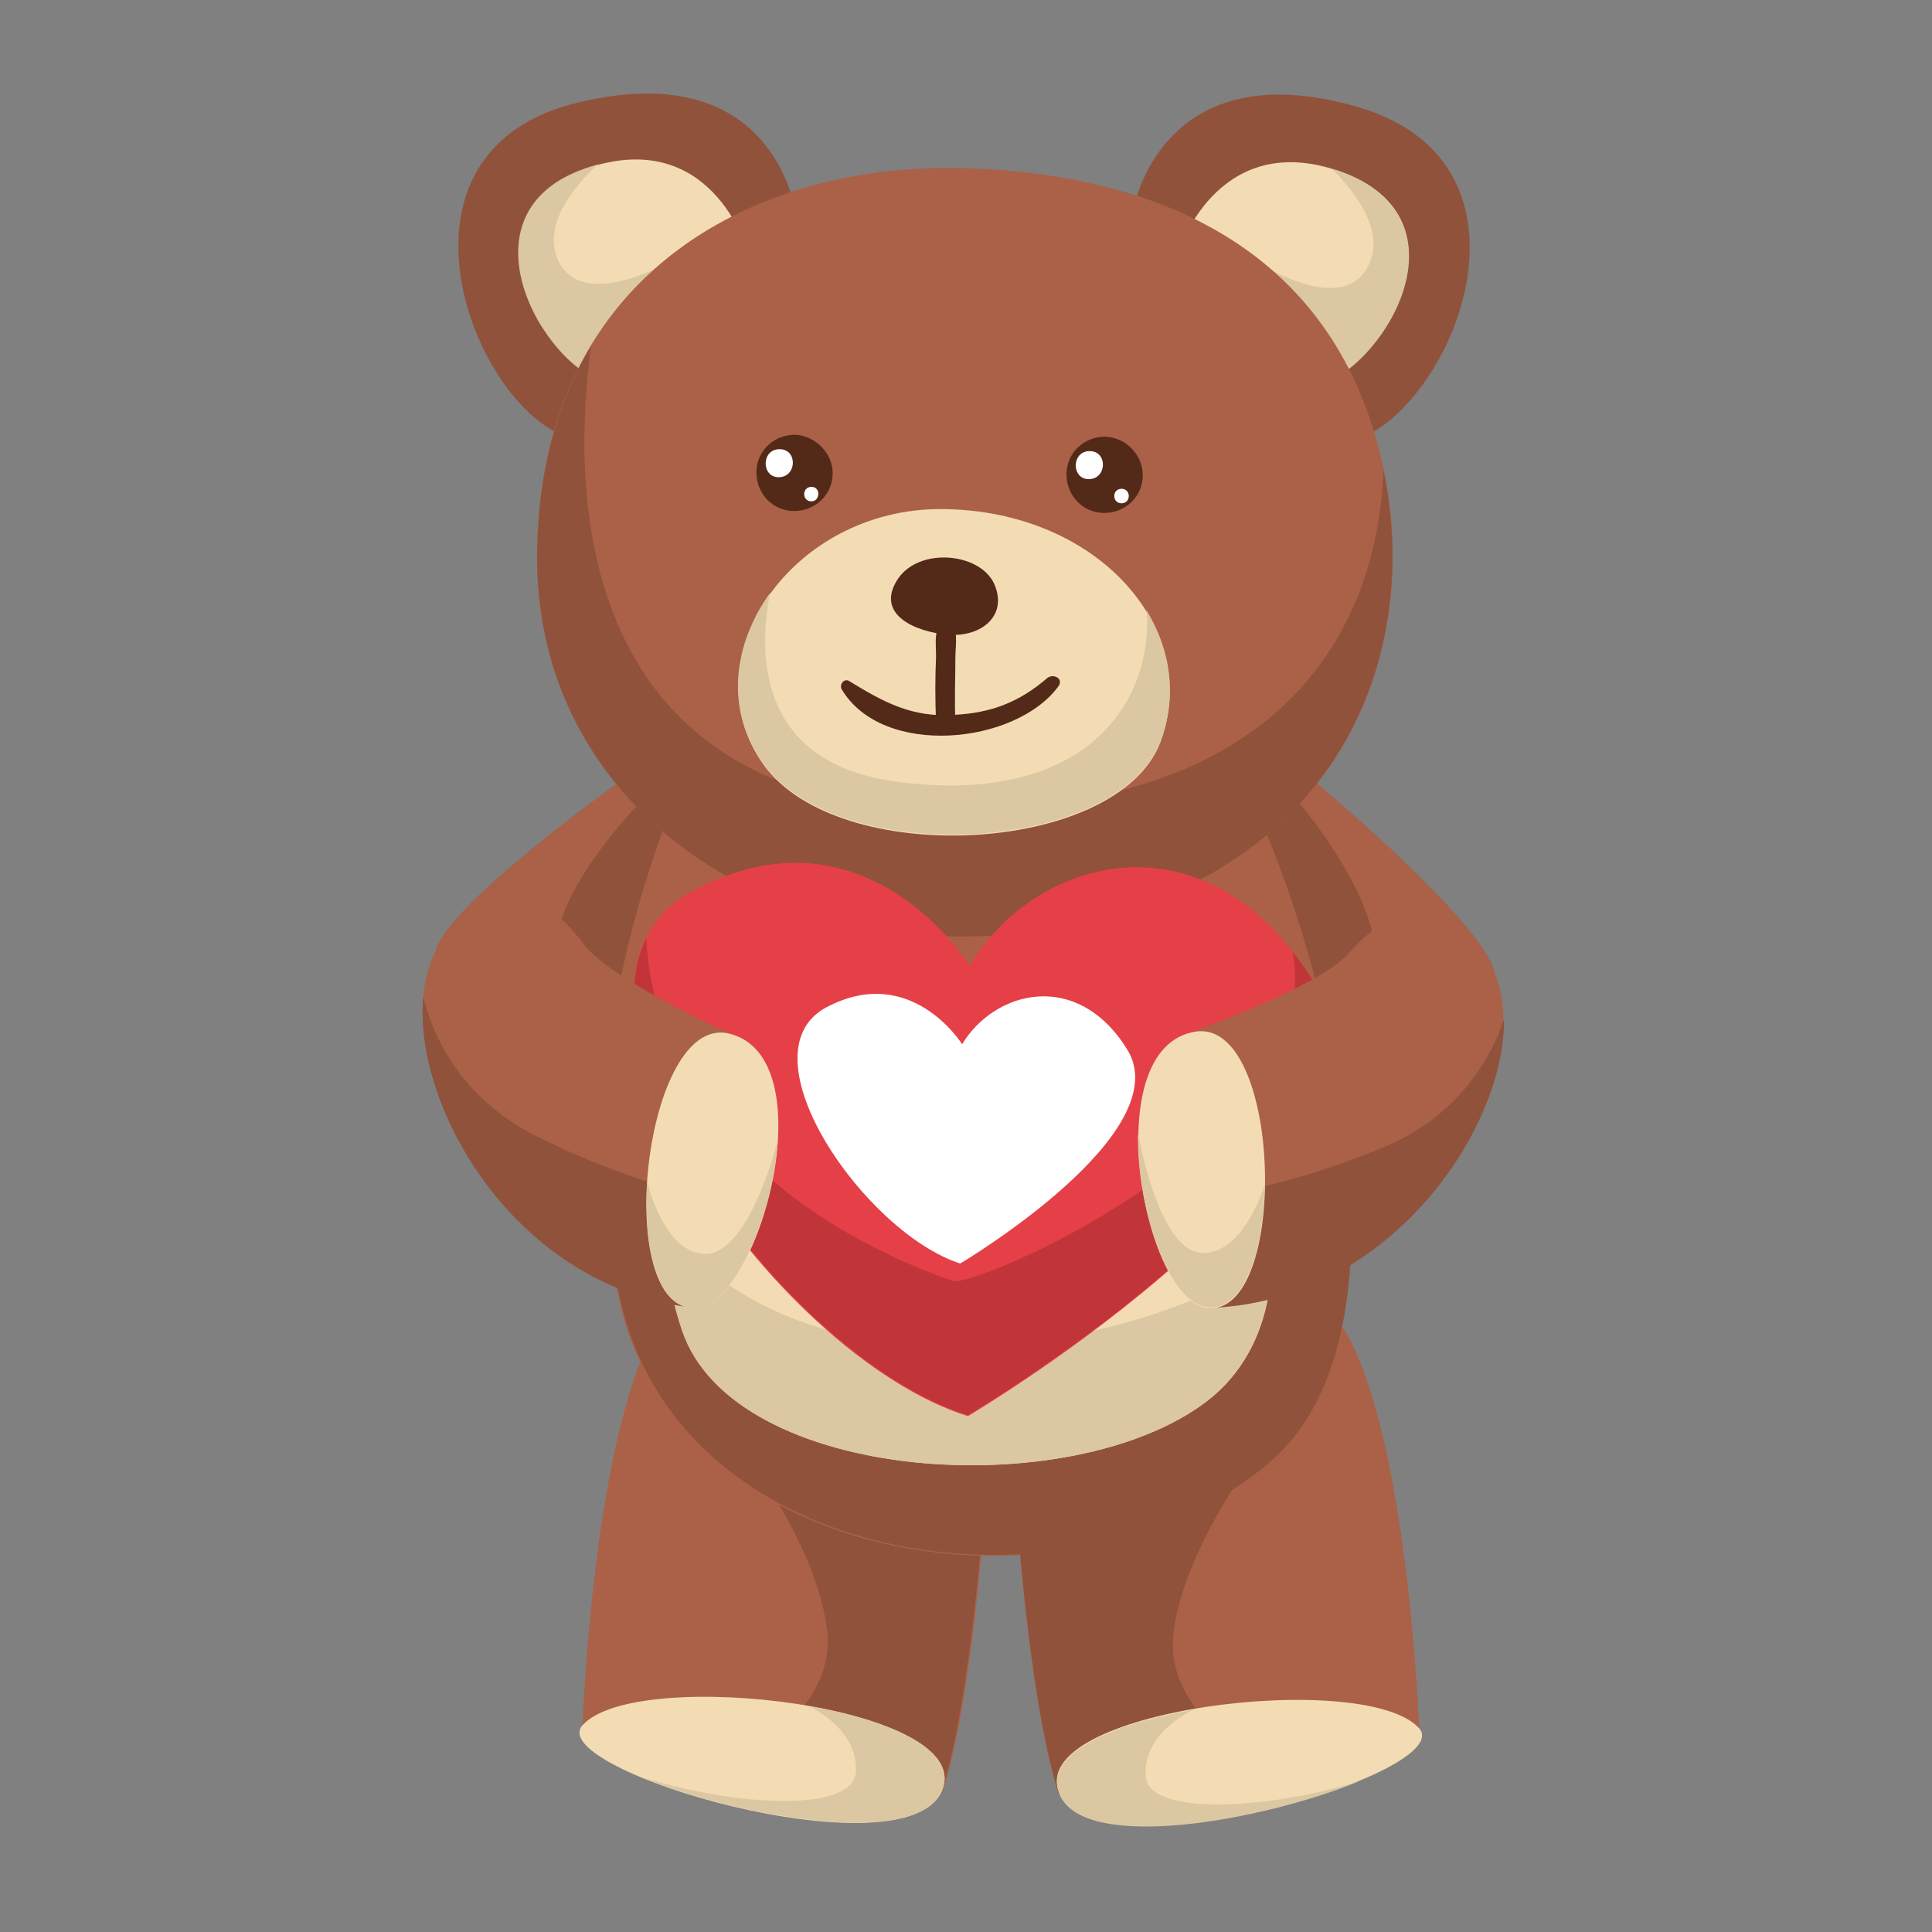 <?xml version="1.0" encoding="utf-8"?>
<!-- Generator: Adobe Illustrator 19.1.0, SVG Export Plug-In . SVG Version: 6.00 Build 0)  -->
<svg version="1.1" id="Layer_1" xmlns="http://www.w3.org/2000/svg" xmlns:xlink="http://www.w3.org/1999/xlink" x="0px" y="0px"
	 viewBox="-205 297 200 200" style="enable-background:new -205 297 200 200;" xml:space="preserve">
<rect x="-205" y="297" width="200" height="200" fill="#808080" stroke="none"/>
<style type="text/css">
	.st0{fill:#91523B;}
	.st1{fill:#AB6147;}
	.st2{fill:#F3DCB3;}
	.st3{fill:#DBC7A2;}
	.st4{fill:#532A18;}
	.st5{fill:#FFFFFF;}
	.st6{fill:#E54047;}
	.st7{fill:#C1353A;}
</style>
<g>
	<path class="st0" d="M-73.4,374.4c0.9,0.3,20,16.1,22.8,22.4c2.8,6.3-10.7,13.4-11.3,12.9c-0.7-0.5-10.5-6-10.5-6
		s-4.9-11.4-4.9-12.1c0.1-0.7-2.5-9.1-2.5-9.1L-73.4,374.4z"/>
	<path class="st1" d="M-73.4,374.4c0.9,0.3,20,16.1,22.8,22.4c0.4,0.8,0.4,1.6,0.3,2.4c-4.8,1.6-12.1,3.2-12.2-2.7
		c-0.2-8.7-10.8-19.6-10.8-19.6l-0.2-2.4L-73.4,374.4z"/>
	<path class="st0" d="M-135,374c-0.9,0.2-21.2,14.4-24.5,20.5c-3.3,6.1,9.6,14.2,10.3,13.7c0.7-0.5,11-5.1,11-5.1s5.8-11,5.8-11.7
		s3.3-8.9,3.3-8.9L-135,374z"/>
	<path class="st1" d="M-135,374c-0.9,0.2-21.2,14.4-24.5,20.5c-0.4,0.8-0.6,1.6-0.5,2.4c4.6,2,11.8,4.1,12.4-1.7
		c0.9-8.6,12.4-18.6,12.4-18.6l0.4-2.3L-135,374z"/>
	<path class="st1" d="M-144.7,475.6c0,0,1-28.6,7.3-40.5c6.3-11.9,34.6,14.7,34.6,14.7s-1.2,22.1-4.6,32.6L-144.7,475.6z"/>
	<path class="st0" d="M-127.4,478.8l19.9,3.6c3.3-10.5,4.6-32.6,4.6-32.6s-19.7-18.6-29.9-17.8l0.1,9.1c0,0,11.9,13.4,13.3,24.5
		C-118.6,471.4-123.2,475.9-127.4,478.8z"/>
	<path class="st1" d="M-133.2,375.5c0,0-14.1,27.3-7.7,56.1c6.4,28.7,47.8,33.6,67.2,16.9c19.5-16.6,0.3-70-5.2-73.9
		C-84.4,370.9-133.2,375.5-133.2,375.5z"/>
	<path class="st2" d="M-144.7,475.6c-4.1,4.6,33.4,15.6,37.2,6.8C-103.7,473.6-139.2,469.4-144.7,475.6z"/>
	<path class="st3" d="M-138.5,481c10,4.1,28.4,7.4,31,1.4c1.8-4.2-5.3-7.3-13.8-8.8c1.2,0.6,5.1,2.8,4.9,6.8
		C-116.6,484.6-128.4,484.1-138.5,481z"/>
	<path class="st1" d="M-58.1,475.9c0,0-1-28.6-7.3-40.5c-6.3-11.9-34.6,14.7-34.6,14.7s1.2,22.1,4.6,32.6L-58.1,475.9z"/>
	<path class="st0" d="M-75.5,479.1l-19.9,3.6c-3.3-10.5-4.6-32.6-4.6-32.6s19.7-18.6,29.9-17.8l-0.1,9.1c0,0-11.9,13.4-13.3,24.5
		C-84.3,471.8-79.7,476.2-75.5,479.1z"/>
	<path class="st2" d="M-58.1,475.9c4.1,4.6-33.4,15.6-37.2,6.8C-99.2,474-63.7,469.7-58.1,475.9z"/>
	<path class="st3" d="M-64.3,481.4c-10,4.1-28.4,7.4-31,1.4c-1.8-4.2,5.3-7.3,13.8-8.8c-1.2,0.6-5.1,2.8-4.9,6.8
		C-86.3,484.9-74.4,484.5-64.3,481.4z"/>
	<path class="st0" d="M-109.1,436.6c-14.7-0.2-27.1-10.8-33.3-17.5c0.2,4.1,0.7,8.2,1.6,12.4c6.4,28.7,47.8,33.6,67.2,16.9
		c7.9-6.7,9.4-19.5,8.1-32.5C-71.6,430.4-90,436.9-109.1,436.6z"/>
	<path class="st2" d="M-104.8,400.8c-26.6-0.1-34.9,18-29.6,33.9c5.3,15.9,40.4,18.1,54.4,7.3C-66,431.2-74.3,400.9-104.8,400.8z"/>
	<path class="st1" d="M-106.7,423.9c-2.6-0.5-2.9,6.1,0.3,6.2C-103.1,430.2-103.7,424.5-106.7,423.9z"/>
	<path class="st3" d="M-135.9,424.4c-0.2,3.4,0.3,6.9,1.5,10.3c5.3,15.9,40.4,18.1,54.4,7.3c4.4-3.4,6.6-8.8,6.6-14.6
		c-7.8,4.8-18.4,8.7-32.3,8.9C-120.9,436.5-130.1,431-135.9,424.4z"/>
	<g>
		<path class="st0" d="M-87.8,319.2c0,0,2.5-17,23.1-11.2c20.6,5.8,10.1,31,0.2,34.5C-64.5,342.5-73,323.9-87.8,319.2z"/>
		<path class="st2" d="M-82.8,322.6c0,0,4.2-12.7,17.2-7.6c12.9,5.2,3.5,20.6-3.5,22.1C-76.1,338.6-82.8,322.6-82.8,322.6z"/>
		<path class="st3" d="M-65.6,315c-0.5-0.2-1-0.4-1.5-0.5c2.4,2.4,5.6,6.5,3.7,10.1c-2.9,5.5-12.3-1-12.3-1l4.8,13.4
			c0.6,0.1,1.3,0.1,1.9,0C-62.1,335.6-52.6,320.2-65.6,315z"/>
		<path class="st0" d="M-122.5,319.7c0,0-1.7-17.1-22.6-12.1c-20.8,4.9-11.4,30.5-1.6,34.5C-146.8,342-137.5,323.8-122.5,319.7z"/>
		<path class="st2" d="M-127.7,322.8c0,0-3.7-12.9-16.8-8.3c-13.1,4.6-4.4,20.4,2.6,22.2C-135,338.5-127.7,322.8-127.7,322.8z"/>
		<path class="st3" d="M-144.6,314.5c0.5-0.2,1-0.3,1.5-0.5c-2.5,2.3-5.8,6.3-4.1,10c2.7,5.6,12.4-0.4,12.4-0.4l-5.4,13.2
			c-0.6,0.1-1.3,0.1-1.9-0.1C-148.9,334.9-157.7,319.2-144.6,314.5z"/>
		<path class="st1" d="M-105.6,314.4c-21.8-0.5-43.9,11.4-43.8,40.5c0.1,29,30.8,45.3,59.6,36.8c28.8-8.5,33.4-35.4,25.6-54
			C-72,319.1-91,314.7-105.6,314.4z"/>
		<path class="st0" d="M-107.8,380.8c-38.7-0.6-37.9-34.4-36-48c-3.5,5.8-5.6,13.2-5.6,22.1c0.1,29,30.8,45.3,59.6,36.8
			c24.9-7.3,31.7-28.5,28-46.1C-62.3,361.3-71.5,381.4-107.8,380.8z"/>
		<path class="st2" d="M-107.5,349.7c-15.6-0.1-26.2,15.5-18.5,26.4c7.7,10.9,36.6,9.4,41.1-2.2C-80.5,362.3-91.2,349.8-107.5,349.7
			z"/>
		<path class="st4" d="M-112.1,357c-2.3,3.6,1.8,5.4,5.2,5.7c3.5,0.3,6.3-2,4.8-5.3C-103.6,354.2-109.9,353.6-112.1,357z"/>
		<path class="st3" d="M-111.6,378c-14.7-1.7-15-12.7-13.7-19.6c-3.8,5.3-4.7,12.1-0.7,17.6c7.7,10.9,36.6,9.4,41.1-2.2
			c1.8-4.7,1.1-9.5-1.4-13.6C-85.6,369.4-92.3,380.3-111.6,378z"/>
		<g>
			<path class="st4" d="M-122.7,342c-2.2,0-4,1.7-4,3.9s1.7,4,3.9,4c2.2,0,4-1.7,4-3.9C-118.8,343.9-120.6,342.1-122.7,342z"/>
			<path class="st5" d="M-124.3,343.5c-1.9,0-1.9,2.9-0.1,2.9C-122.5,346.4-122.4,343.5-124.3,343.5z"/>
			<path class="st5" d="M-121,347.4c-1,0-1,1.5,0,1.5C-120.1,348.9-120,347.4-121,347.4z"/>
		</g>
		<g>
			<path class="st4" d="M-90.6,342.2c-2.2,0-4,1.7-4,3.9c0,2.2,1.7,4,3.9,4s4-1.7,4-3.9C-86.7,344.1-88.4,342.3-90.6,342.2z"/>
			<path class="st5" d="M-92.2,343.7c-1.9,0-1.9,2.9-0.1,2.9C-90.4,346.6-90.3,343.7-92.2,343.7z"/>
			<path class="st5" d="M-88.9,347.6c-1,0-1,1.5,0,1.5C-87.9,349.1-87.9,347.6-88.9,347.6z"/>
		</g>
		<path class="st4" d="M-96.6,367.2c-2.9,2.5-5.8,3.6-9.6,3.8c-4.4,0.3-7.3-1.3-10.9-3.5c-0.5-0.3-1,0.3-0.8,0.8
			c4.2,7.2,18.1,5.8,22.5-0.3C-94.9,367.2-96,366.7-96.6,367.2z"/>
		<path class="st4" d="M-106.1,365.1c0-1.4,0.4-3-0.7-4.1c-0.1-0.1-0.2-0.1-0.4,0c-1.2,1-0.9,2.5-0.9,4c-0.1,2.1-0.1,4.5,0,6.7
			c0.1,0.9,2,0.9,2,0C-106.2,369.6-106.1,367.2-106.1,365.1z"/>
	</g>
	<g>
		<path class="st6" d="M-104.6,397c0,0-10.8-17.5-28.8-7.7s8.2,47.9,28.6,54.3c0,0,46.9-27.8,35.2-45.8
			C-80.4,381-97.9,385.6-104.6,397z"/>
		<path class="st5" d="M-105.4,405.1c0,0-5.3-8.5-14.1-3.8c-8.8,4.8,4,23.3,13.9,26.5c0,0,22.9-13.6,17.2-22.3
			C-93.6,397.3-102.1,399.6-105.4,405.1z"/>
		<path class="st7" d="M-71.2,395.5c3.7,19.2-32.9,34.9-35.2,34.1c-17.8-6.3-30.8-18.7-31.7-35.5c-6.8,13.9,15.5,43.8,33.3,49.4
			c0,0,46.9-27.8,35.2-45.8C-70.1,396.9-70.7,396.2-71.2,395.5z"/>
	</g>
	<path class="st1" d="M-156.6,392.2c-11.5,5.8-0.9,37.5,23.7,40.2l3.5-28.4c0,0-12.4-5.5-15.2-9.3
		C-149.7,387.9-153,390.4-156.6,392.2z"/>
	<path class="st0" d="M-131.6,421c-3.3-0.7-9.7-2.3-17.9-6.4c-7.7-3.9-10.6-10.1-11.7-14.4c-1,11.5,9.6,30.2,28.2,32.2L-131.6,421z"
		/>
	<path class="st2" d="M-129.5,404c-8.9-2.2-12.2,28.8-3.5,28.4C-126.4,432.1-119.4,406.5-129.5,404z"/>
	<path class="st3" d="M-132.2,426.8c-4.2-0.3-5.8-7.5-5.8-7.5l0,0c-0.4,6.8,1,13.3,5,13.1c3.9-0.2,8-9.4,8.5-17.3
		C-125.8,420-128.6,427.1-132.2,426.8z"/>
	<path class="st1" d="M-53.3,394.2c11,6.7-2.1,37.5-26.8,38.1l-1.2-28.6c0,0,12.8-4.5,15.9-8C-59.8,389.4-56.7,392.1-53.3,394.2z"/>
	<path class="st0" d="M-80.5,420.9c3.4-0.4,9.9-1.5,18.4-5c8-3.2,11.4-9.3,12.8-13.4c0.1,11.5-12,29.4-30.7,29.9L-80.5,420.9z"/>
	<path class="st2" d="M-81.3,403.8c9.1-1.5,9.8,29.7,1.2,28.6C-86.6,431.5-91.5,405.5-81.3,403.8z"/>
	<path class="st3" d="M-80.4,426.7c4.2,0,6.3-7,6.3-7l0,0c-0.1,6.8-2.1,13.1-6,12.6c-3.9-0.5-7.2-10-7.1-17.9
		C-86.2,419.4-84,426.8-80.4,426.7z"/>
</g>
</svg>

